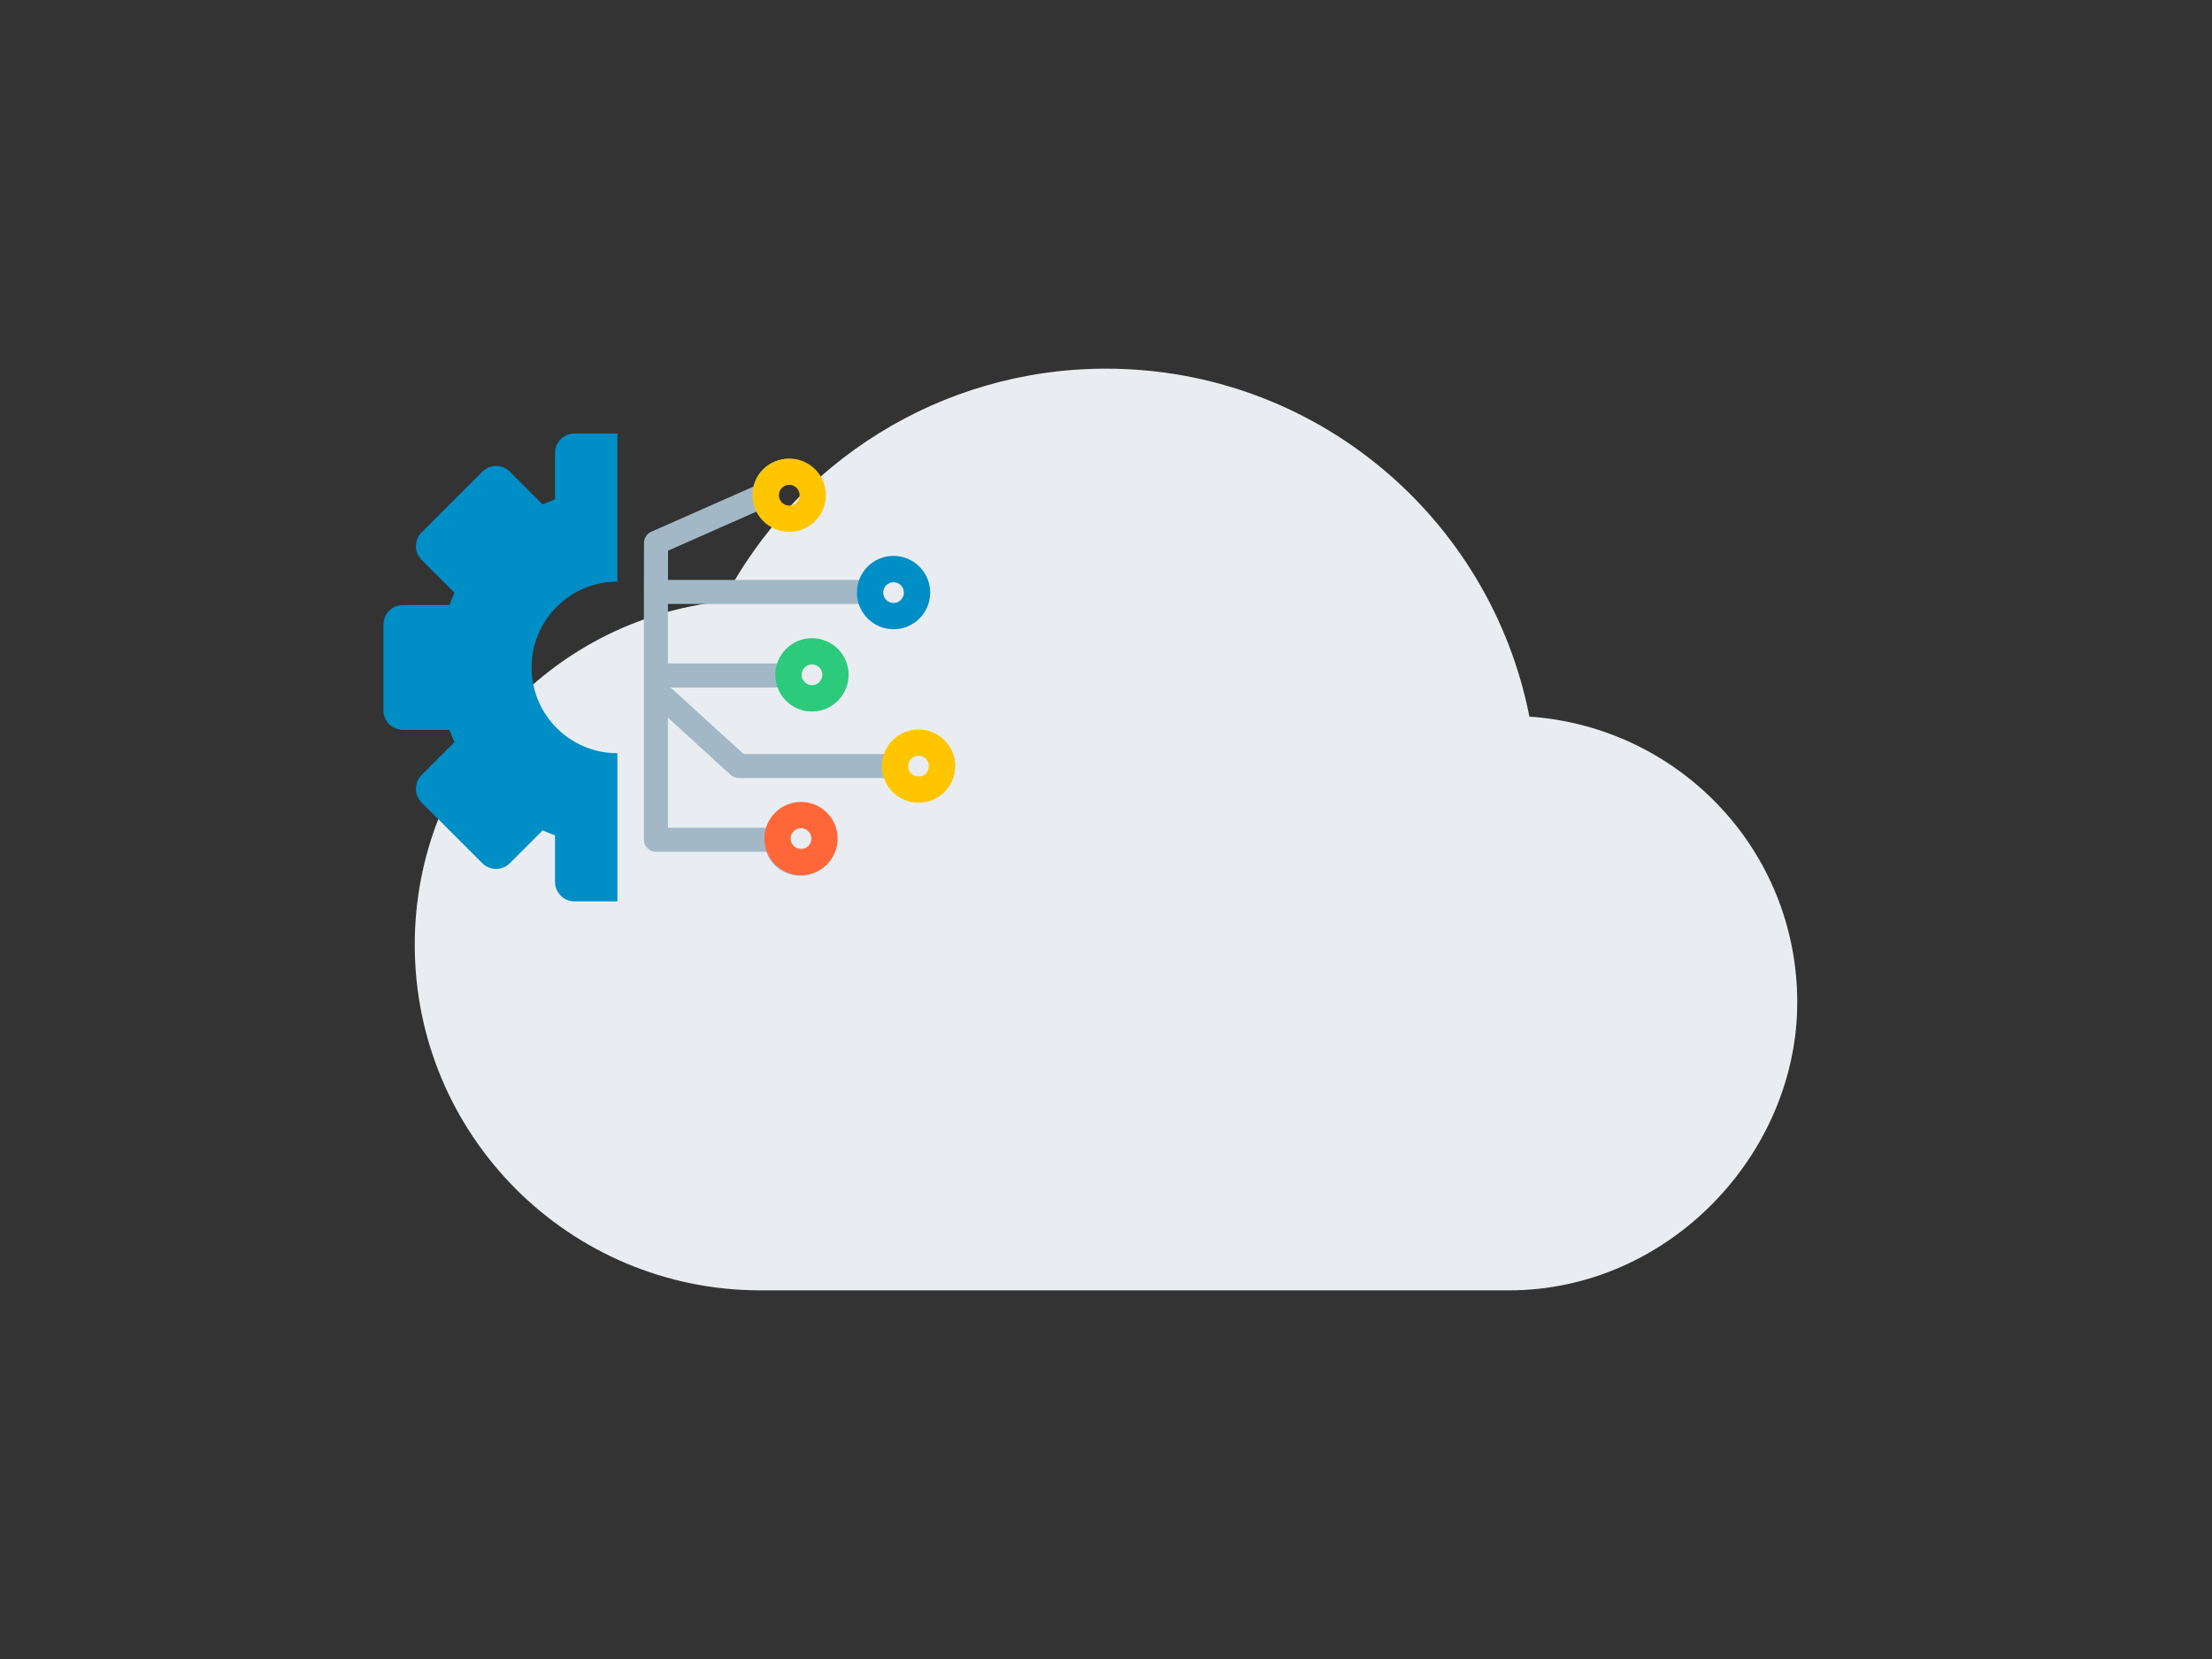 <?xml version="1.0" encoding="UTF-8"?>
<svg id="a" data-name="Layer 1" xmlns="http://www.w3.org/2000/svg" viewBox="0 0 800 600">
  <rect x="0" y="0" width="800" height="600" fill="#333333" stroke="none"/>
  <defs>
    <style>
      .b {
        fill: #008ec7;
      }

      .c {
        fill: #e9edf1;
      }

      .d {
        fill: #ffc600;
      }

      .e {
        fill: #ff6738;
      }

      .f {
        fill: #a2b8c7;
      }

      .g {
        fill: #2ccb7c;
      }
    </style>
  </defs>
  <path class="c" d="m553.13,259.17c54.17,3.75,96.87,48.33,96.87,103.33s-46.64,104.17-104.17,104.17h-270.83c-69.04,0-125-55.96-125-125,0-64.38,48.75-117.5,111.46-124.17,26.04-50,78.33-84.17,138.54-84.17,75.83,0,138.96,53.96,153.13,125.83"/>
  <g>
    <path class="f" d="m336.71,264.76c-6.79-2.4-14.24,1.16-16.63,7.94h-51.14l-26.42-24.07h38.77c2.4,6.79,9.85,10.34,16.63,7.94,6.79-2.4,10.34-9.85,7.94-16.63-2.4-6.79-9.85-10.34-16.63-7.94-3.71,1.31-6.63,4.23-7.94,7.94h-39.72v-21.5h69.15c1.31,3.71,4.23,6.63,7.94,7.94,6.79,2.4,14.23-1.16,16.63-7.94,2.4-6.79-1.16-14.23-7.94-16.63-6.79-2.4-14.24,1.16-16.63,7.94h-69.14l.03-10.59,31.98-14.14c3.33,6.36,11.18,8.81,17.54,5.48,6.36-3.33,8.81-11.18,5.48-17.54-3.33-6.36-11.18-8.81-17.54-5.48-3.34,1.75-5.76,4.86-6.62,8.53l-36.94,16.32c-1.57.7-2.58,2.25-2.59,3.97l-.05,17.74s0,.03,0,.04v89.62c0,2.4,1.95,4.35,4.34,4.35h39.91c2.4,6.79,9.85,10.34,16.63,7.94,6.79-2.4,10.34-9.85,7.94-16.63-2.4-6.79-9.85-10.34-16.63-7.94-3.71,1.31-6.63,4.23-7.94,7.94h-35.56v-39.82l22.51,20.57c.81.81,1.92,1.27,3.07,1.27h52.94c1.31,3.71,4.23,6.63,7.94,7.94,6.79,2.4,14.23-1.16,16.63-7.95,2.4-6.79-1.16-14.23-7.94-16.63Zm-43.19-24.81c2.4,0,4.35,1.95,4.35,4.35s-1.95,4.35-4.35,4.35-4.34-1.95-4.34-4.35,1.95-4.35,4.34-4.35Zm29.43-30.2c2.4,0,4.34,1.95,4.34,4.35s-1.95,4.35-4.34,4.35-4.34-1.95-4.34-4.35,1.95-4.35,4.34-4.35Zm-37.84-35.06c2.4,0,4.34,1.95,4.34,4.35,0,2.4-1.95,4.34-4.35,4.34-2.4,0-4.34-1.95-4.34-4.35,0-2.4,1.95-4.34,4.35-4.34Zm4.24,124.68c2.4,0,4.34,1.95,4.34,4.35s-1.95,4.35-4.34,4.35-4.34-1.95-4.34-4.35,1.95-4.35,4.34-4.35Zm42.96-17.98c-2.4,0-4.35-1.95-4.35-4.35s1.95-4.35,4.35-4.35,4.34,1.95,4.34,4.35-1.95,4.35-4.34,4.35Z"/>
    <path class="b" d="m192.26,241.39c0-17.13,13.89-31.03,31.03-31.03v-53.59h-15.51c-3.89,0-7.05,3.16-7.05,7.05v16.81c-1.51.56-3,1.16-4.45,1.83l-11.88-11.88c-2.75-2.75-7.22-2.75-9.97,0l-21.94,21.94c-2.75,2.75-2.75,7.22,0,9.97l11.88,11.88c-.67,1.45-1.27,2.94-1.83,4.45h-16.81c-3.89,0-7.05,3.16-7.05,7.05v31.03c0,3.89,3.16,7.05,7.05,7.05h16.81c.56,1.51,1.16,3,1.83,4.45l-11.88,11.88c-2.75,2.75-2.75,7.22,0,9.97l21.94,21.94c2.75,2.75,7.22,2.75,9.97,0l11.88-11.88c1.45.67,2.94,1.27,4.45,1.83v16.81c0,3.89,3.16,7.05,7.05,7.05h15.51v-53.59c-17.13,0-31.03-13.89-31.03-31.02Z"/>
  </g>
  <path class="d" d="m285.44,192.35c-7.31,0-13.25-5.94-13.25-13.25s5.94-13.25,13.25-13.25,13.25,5.94,13.25,13.25-5.94,13.25-13.25,13.25Zm0-17c-2.07,0-3.75,1.68-3.75,3.75s1.68,3.75,3.75,3.75,3.75-1.68,3.75-3.75-1.68-3.75-3.75-3.75Z"/>
  <path class="b" d="m323.17,227.57c-7.31,0-13.25-5.94-13.25-13.25s5.94-13.25,13.25-13.25,13.25,5.94,13.25,13.25-5.94,13.25-13.25,13.25Zm0-17c-2.07,0-3.75,1.68-3.75,3.75s1.68,3.75,3.75,3.75,3.75-1.68,3.75-3.75-1.68-3.75-3.75-3.75Z"/>
  <path class="g" d="m293.66,257.3c-7.31,0-13.25-5.94-13.25-13.25s5.94-13.25,13.25-13.25,13.25,5.94,13.25,13.25-5.94,13.25-13.25,13.25Zm0-17c-2.07,0-3.75,1.68-3.75,3.75s1.68,3.75,3.75,3.75,3.75-1.68,3.75-3.75-1.68-3.75-3.75-3.75Z"/>
  <path class="d" d="m332.2,290.33c-7.31,0-13.25-5.94-13.25-13.25s5.94-13.25,13.25-13.25,13.25,5.94,13.25,13.25-5.94,13.25-13.25,13.25Zm0-17c-2.07,0-3.75,1.68-3.75,3.75s1.68,3.75,3.75,3.75,3.75-1.68,3.75-3.75-1.68-3.75-3.75-3.75Z"/>
  <path class="e" d="m289.7,316.53c-7.31,0-13.25-5.94-13.25-13.25s5.94-13.25,13.25-13.25,13.25,5.94,13.25,13.25-5.94,13.25-13.25,13.25Zm0-17c-2.07,0-3.75,1.68-3.75,3.75s1.68,3.75,3.75,3.75,3.75-1.68,3.75-3.75-1.68-3.75-3.75-3.75Z"/>
</svg>
